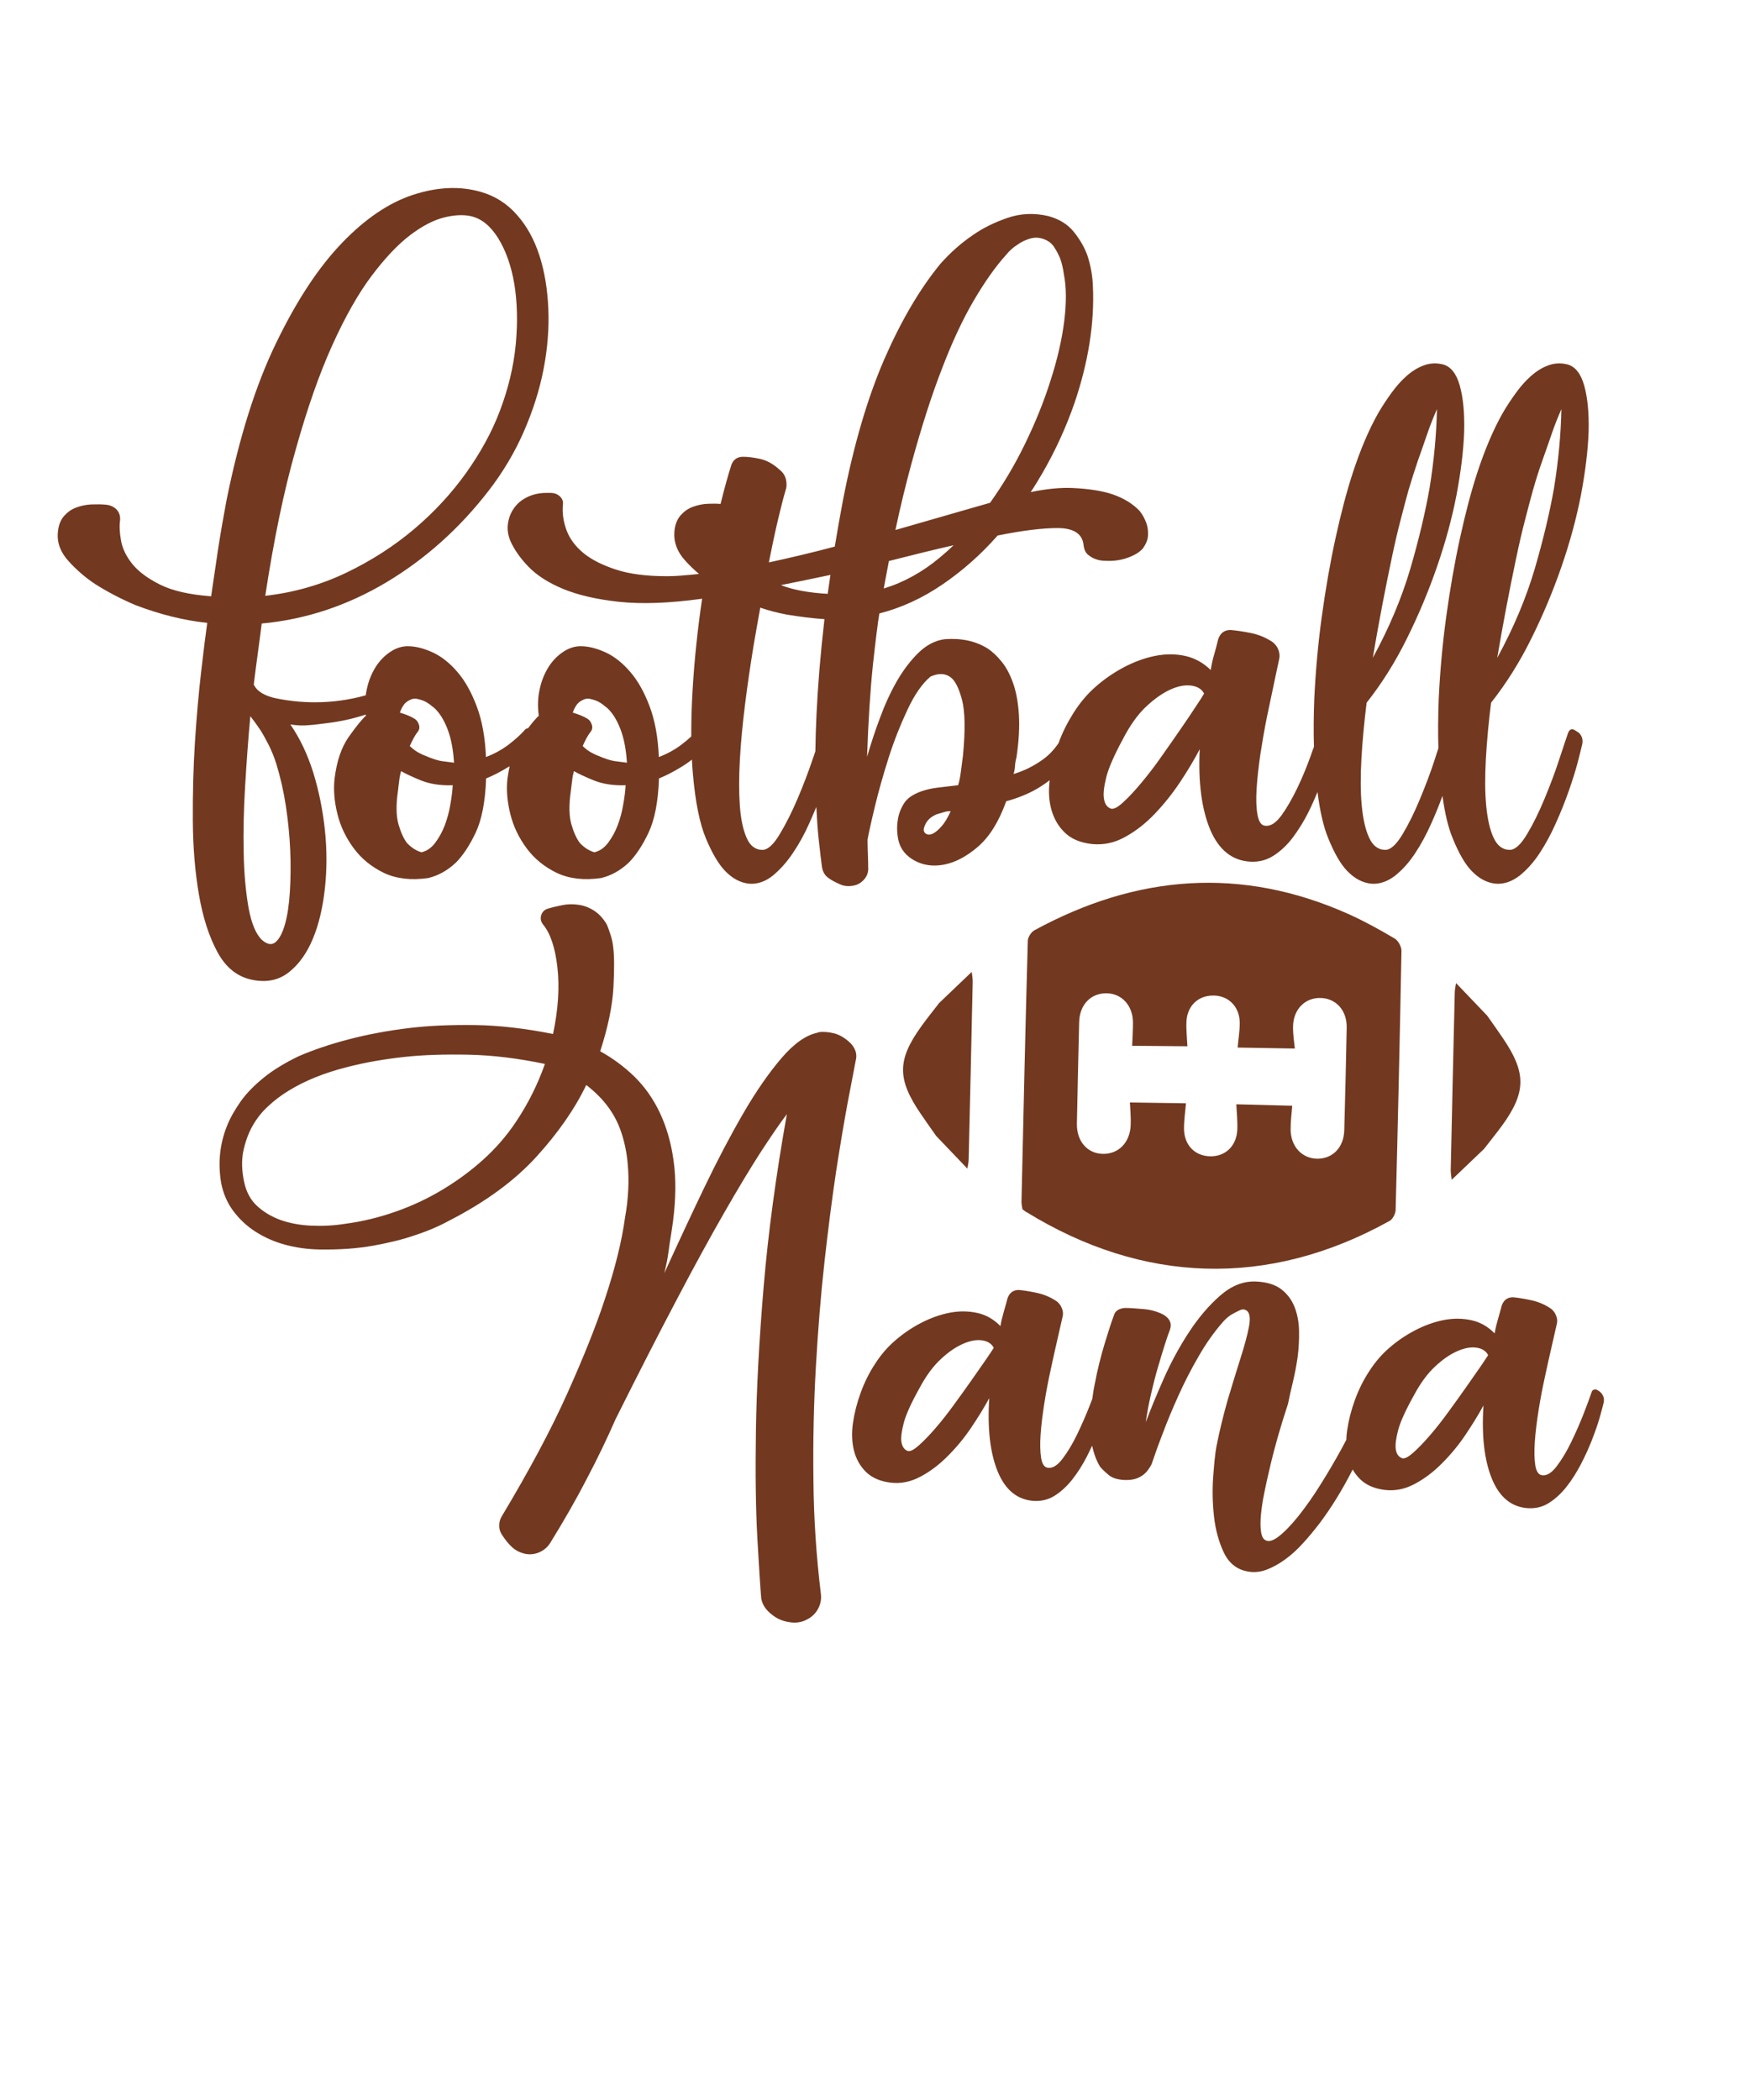 <?xml version="1.0" encoding="UTF-8"?> <svg xmlns="http://www.w3.org/2000/svg" xmlns:xlink="http://www.w3.org/1999/xlink" version="1.1" id="Layer_1" x="0px" y="0px" viewBox="0 0 1080 1296" style="enable-background:new 0 0 1080 1296;" xml:space="preserve"> <style type="text/css"> .st0{fill:#723920;} </style> <g> <path class="st0" d="M987.6,859.1c-0.2-0.3-0.8-0.6-1.6-1.1c-0.6-0.5-1.4-0.6-2.2-0.4s-1.4,0.8-1.6,1.7c-0.9,2.7-2.5,7.1-4.8,13 c-2.3,5.9-4.9,11.8-7.7,17.6s-5.8,10.8-9,15s-6.2,6-9.2,5.5c-2-0.3-3.4-2.3-4-6.1s-0.7-8.7-0.3-14.5c0.4-5.9,1.2-12.3,2.3-19.3 c1.1-7,2.4-13.8,3.9-20.6c1.4-6.8,2.9-13.1,4.2-18.9c1.3-5.9,2.4-10.4,3.1-13.6c0.5-1.8,0.4-3.6-0.3-5.3c-0.6-1.7-1.6-3.1-3-4.3 c-3.6-2.5-7.6-4.3-12.1-5.3s-8.3-1.6-11.5-1.9c-3.5,0-5.8,1.7-7,5.1c-0.8,3-1.6,5.9-2.4,8.6c-0.8,2.8-1.5,5.6-2,8.6 c-4.1-4.2-8.8-6.9-14.2-8.1s-11-1.3-16.9-0.2c-5.8,1.1-11.8,3.2-17.8,6.3s-11.4,6.8-16.3,11.1c-4.4,3.8-8.5,8.5-12.1,14.1 c-3.7,5.6-6.6,11.5-8.9,17.8s-3.9,12.5-4.8,18.7c-0.3,2-0.5,4-0.5,5.9c-0.9,1.7-1.8,3.4-2.7,5.1c-4.2,7.7-8.6,15.2-13.2,22.5 c-4.5,7.3-9.1,13.7-13.5,19.3c-4.5,5.6-8.5,9.8-12.1,12.6c-3.6,2.9-6.5,3.7-8.5,2.5c-1.4-0.7-2.3-2.5-2.7-5.4s-0.4-6.4,0-10.5 c0.4-4.2,1.1-8.7,2.1-13.6s2.1-9.9,3.3-14.9c2.7-11.9,6.5-25.2,11.3-39.8c0.7-3.6,1.7-8,2.9-13s2.2-10.2,3-15.6 c0.7-5.4,1-10.8,0.9-16.2c-0.1-5.4-1-10.3-2.7-14.7c-1.7-4.4-4.4-8.1-8.1-11c-3.7-2.9-8.9-4.6-15.6-4.9c-7.8-0.4-15.2,2.5-22.2,8.6 s-13.4,13.6-19.3,22.6c-5.9,9-11.1,18.6-15.6,28.7c-4.5,10.2-8.2,19.1-11.1,26.9c0.8-5.8,1.9-11.5,3.2-17.2s2.7-11.2,4.2-16.3 c1.5-5.2,2.9-9.8,4.2-13.9c1.3-4.1,2.4-7.4,3.4-9.9c1.2-3.6-0.1-6.6-4-9c-3.6-1.9-7.7-3.1-12.3-3.5c-4.6-0.4-8.5-0.7-11.7-0.7 c-3.7,0.4-5.9,1.9-6.6,4.4c-1.5,3.9-3.4,9.8-5.8,17.7s-4.5,16.4-6.2,25.4c-0.6,2.8-1,5.7-1.4,8.6c-0.5,1.4-1.1,2.8-1.7,4.4 c-2.3,5.9-4.9,11.8-7.7,17.6s-5.8,10.8-9,15s-6.2,6-9.2,5.5c-2-0.3-3.4-2.3-4-6.1s-0.7-8.7-0.3-14.5c0.4-5.8,1.2-12.2,2.3-19.2 c1.1-7,2.4-13.8,3.9-20.6c1.4-6.8,2.9-13.1,4.2-18.9c1.3-5.9,2.4-10.4,3.1-13.6c0.5-1.8,0.4-3.6-0.3-5.3c-0.6-1.7-1.6-3.1-3-4.3 c-3.6-2.5-7.6-4.3-12.1-5.3s-8.3-1.6-11.5-1.9c-3.5,0-5.8,1.7-7,5.1c-0.8,3-1.6,5.9-2.4,8.6c-0.8,2.8-1.5,5.6-2,8.6 c-4.1-4.2-8.8-6.9-14.2-8.1s-11-1.3-16.9-0.2c-5.8,1.1-11.8,3.2-17.8,6.3s-11.4,6.8-16.3,11.1c-4.4,3.8-8.5,8.5-12.1,14.1 c-3.7,5.6-6.6,11.5-8.9,17.8s-3.9,12.5-4.8,18.7c-0.9,6.2-0.7,11.9,0.6,17.1c1.3,5.2,3.8,9.6,7.4,13.2c3.7,3.6,8.7,5.8,15.1,6.6 c6.4,0.8,12.6-0.5,18.6-3.7s11.7-7.5,16.9-12.8c5.3-5.3,10.1-11.1,14.4-17.5c4.3-6.4,8-12.4,11.1-18.1c-1.2,18.6,0.5,33.7,5.2,45.2 s12.2,17.6,22.5,18.2c4.6,0.2,8.9-0.8,12.8-3.3c3.9-2.5,7.5-5.8,10.8-10s6.2-8.8,8.8-13.8c1.2-2.3,2.3-4.7,3.4-7 c1,4.8,2.6,9.2,4.9,13c1.2,1.4,2.9,3.1,5.3,5.1s5.9,3,10.5,3.1c2.8,0,5.1-0.3,7.1-1.1c2-0.8,3.5-1.8,4.7-2.9 c1.2-1.1,2.1-2.3,2.8-3.4c0.7-1.1,1.2-1.9,1.4-2.4c1.7-5,3.9-11.3,6.8-18.8c2.8-7.5,6.1-15.4,9.8-23.6c3.7-8.2,7.8-16.2,12.4-24.1 c4.5-7.9,9.3-14.6,14.2-20.3c1.8-2.2,3.8-4.1,5.9-5.4c1.9-1.1,3.7-2,5.4-2.8c1.7-0.8,3.2-0.6,4.6,0.6c1.6,1.6,1.9,5,0.9,10 c-1,5.1-2.7,11.4-5.1,18.9c-2.4,7.6-5,16-7.8,25.4c-2.7,9.4-5.1,19.1-7.1,29.2c-0.8,4.3-1.4,10.6-2,18.7 c-0.6,8.2-0.4,16.3,0.5,24.5c0.9,8.1,2.9,15.5,6,22.1s8,10.6,14.6,11.8c3.9,0.8,7.8,0.4,11.7-1c3.9-1.5,7.8-3.6,11.6-6.4 c3.9-2.8,7.6-6.2,11.2-10.2c3.6-3.9,7-8.1,10.3-12.4c7.1-9.5,13.9-20.5,20.2-32.9c1.2,2.2,2.8,4.2,4.6,6c3.7,3.6,8.7,5.8,15.1,6.6 c6.4,0.8,12.6-0.5,18.6-3.7s11.7-7.5,16.9-12.8c5.3-5.3,10.1-11.1,14.4-17.5c4.3-6.4,8-12.4,11.1-18.1c-1.2,18.6,0.5,33.7,5.2,45.2 s12.2,17.6,22.5,18.2c4.6,0.2,8.9-0.8,12.8-3.3c3.9-2.5,7.5-5.8,10.8-10s6.2-8.8,8.8-13.8s4.9-10,6.8-14.9s3.5-9.4,4.7-13.5 c1.2-4.2,2-7.2,2.5-9.3C990.3,863.3,989.6,861,987.6,859.1z M608.5,839c-2.5,3.6-5.4,7.8-8.8,12.6s-7,9.9-10.9,15.2 c-3.9,5.4-7.7,10.2-11.4,14.5c-3.7,4.3-7.1,7.8-10.1,10.5s-5.3,4-6.9,3.7c-2.3-0.7-3.6-2.6-4.1-5.7c-0.4-2.5,0.1-6.4,1.4-11.5 c1.3-5.1,4.6-12.4,9.8-21.7c4-7.5,8.4-13.5,13.2-17.9c4.7-4.4,9.3-7.5,13.7-9.4c4.3-1.9,8.3-2.6,11.7-2.1c3.5,0.5,5.9,2.1,7.2,4.6 C612.5,833,611,835.4,608.5,839z M913.6,843.5c-2.5,3.6-5.4,7.8-8.8,12.6s-7,9.9-10.9,15.2c-3.9,5.4-7.7,10.2-11.4,14.5 c-3.7,4.3-7.1,7.8-10.1,10.5s-5.3,4-6.9,3.7c-2.3-0.8-3.7-2.6-4.1-5.7c-0.4-2.5,0.1-6.4,1.4-11.5c1.3-5.1,4.6-12.4,9.8-21.7 c4-7.5,8.4-13.5,13.2-17.9c4.7-4.4,9.3-7.5,13.7-9.4c4.3-1.9,8.3-2.6,11.7-2.1c3.5,0.5,5.9,2.1,7.2,4.6 C917.6,837.5,916.1,839.9,913.6,843.5z"></path> <path class="st0" d="M917.8,626.8c-6.4-6.7-12.8-13.4-19.2-20.1c-0.3,1.9-0.8,3.9-0.8,5.8c-0.9,36.6-1.7,73.2-2.5,109.8 c0,1.9,0.4,3.9,0.6,5.8c6.6-6.3,13.3-12.7,20-19.1c3.7-4.8,7.6-9.6,11.2-14.5c14.8-20.5,14.9-32.5,0.4-53.8 C924.3,636,921.1,631.4,917.8,626.8z"></path> <path class="st0" d="M832.2,564.1c-66.2-29.6-130.8-24.3-193.8,10c-2,1.1-4,4.2-4.1,6.4c-1.5,53.8-2.7,107.5-3.9,161.2 c0,1.8,0.5,3.6,0.6,4.6c1.5,1.1,2,1.6,2.6,1.8c71.2,43.8,148.7,47.3,224.1,5.3c1.9-1.1,3.5-4.4,3.6-6.7 c1.4-53.2,2.6-106.5,3.6-159.8c0.1-2.6-2-6.4-4.2-7.7C851.4,573.7,842,568.5,832.2,564.1z M829.6,697.6 c-0.3,10.5-7.1,17.5-16.6,17.5c-9.6-0.1-16.6-7.7-16.5-18.4c0-4.8,0.6-9.6,1-14.3c-12-0.3-22.5-0.6-34.5-0.9 c0.2,5,0.8,10.3,0.6,15.5c-0.4,10.2-7.3,16.8-16.8,16.6s-16.1-7-16.1-17.2c0-5.3,0.8-10.5,1.2-15.5c-11.8-0.2-22.4-0.3-34.6-0.5 c0.2,4,0.7,8.9,0.5,13.9c-0.4,10.8-7.5,18-17.2,17.8c-9.6-0.2-16.2-7.8-16-18.7c0.4-20.9,0.9-41.8,1.4-62.7 c0.3-10.8,7.3-17.9,17.1-17.7c9.3,0.2,16.1,7.7,16.1,18.1c0,4.8-0.3,9.6-0.5,14.3c11.2,0.1,21.9,0.2,34.1,0.3 c-0.2-4.6-0.8-9.9-0.6-15.1c0.4-9.7,7.1-16.2,16.4-16.2c9.5-0.1,16.4,6.8,16.5,16.8c0,5.3-0.9,10.5-1.3,15.3 c12,0.2,22.5,0.4,35.3,0.6c-0.4-3.7-1.2-8.7-1.1-13.7c0.2-10.7,7.6-17.9,17.3-17.5c9.4,0.4,16,7.8,15.8,18.3 C830.7,655.3,830.2,676.5,829.6,697.6z"></path> <path class="st0" d="M155.7,604.7c8.9,1.8,16.4,0.2,22.6-4.7c6.2-4.9,11.1-11.8,14.8-20.7s6.1-19.2,7.4-31 c1.3-11.8,1.3-23.8,0-36.1c-1.3-12.3-3.7-24.1-7.2-35.5c-3.6-11.4-8.3-21.2-14.1-29.6c3.3,0.5,6.2,0.7,8.9,0.6c2.6-0.2,5-0.3,7-0.6 c2.3-0.3,4.5-0.5,6.5-0.8c8.5-1,16.5-2.8,24.1-5.3c0,0.2,0.1,0.5,0.1,0.7c-2.5,2.3-6,6.6-10.6,13.1c-4.5,6.4-7.4,15-8.7,25.6 c-0.8,6.8-0.2,14.1,1.7,21.8c1.9,7.8,5.3,14.8,10.1,21.3c4.8,6.5,11,11.5,18.6,15.2c7.6,3.6,16.7,4.7,27.3,3.2 c6.3-1.5,12-4.7,17.1-9.5c4.3-4.3,8.4-10.4,12.2-18.4s6-19.2,6.5-33.6c4.3-1.7,8.7-4,13.3-6.8c0.4-0.2,0.8-0.5,1.2-0.7 c-0.5,2.4-0.9,4.9-1.3,7.5c-0.8,6.8-0.2,14.1,1.7,21.8c1.9,7.8,5.3,14.8,10.1,21.3s11,11.5,18.6,15.2c7.6,3.6,16.7,4.7,27.3,3.2 c6.3-1.5,12-4.7,17.1-9.5c4.3-4.3,8.4-10.4,12.2-18.4s6-19.2,6.5-33.6c4.3-1.7,8.7-4,13.3-6.8c2.4-1.4,4.7-3,7-4.8 c0.2,2.9,0.3,5.8,0.6,8.6c1.5,17.5,4.2,30.8,8,39.9c3.8,9.1,7.7,15.8,11.8,20.1c4.6,4.8,9.6,7.5,15.2,8c5,0.3,9.8-1.4,14.2-4.9 c4.4-3.6,8.5-8.1,12.3-13.7c3.8-5.6,7.3-11.8,10.3-18.6c1.6-3.5,3-6.9,4.4-10.2c0.4,7.5,0.8,14.1,1.4,19.5 c0.9,8.3,1.6,14.2,2.1,17.7c0.5,3,1.9,5.3,4.2,6.8c1.7,1.3,4.1,2.5,7,3.8c2.9,1.3,6.2,1.4,9.7,0.4c2.3-0.8,4.2-2.2,5.7-4.2 s2.1-4.3,1.9-6.8c0-2.7-0.1-5.6-0.2-8.5c-0.1-2.9-0.2-5.7-0.2-8.5c0.8-4.3,2.3-11.2,4.6-20.7c2.3-9.5,5.1-19.4,8.4-29.8 c3.3-10.4,7.2-20.2,11.6-29.6c4.4-9.4,9.1-16.2,14.2-20.5c5-2.3,9.2-2.1,12.5,0.4c2.8,2.1,5.1,6.7,7,13.9 c1.9,7.2,2.1,18.7,0.6,34.4c-0.5,3.6-0.9,6.9-1.3,9.9c-0.4,3.1-0.9,5.9-1.7,8.4c-4.5,0.5-8.8,1-12.7,1.5c-4,0.5-7.3,1.3-10.1,2.3 c-5,1.8-8.6,4.2-10.6,7.4s-3.3,6.6-3.8,10.1c-0.7,4-0.6,8.3,0.4,12.9c1.3,5.3,4.6,9.4,9.9,12.3s11.4,3.8,18.2,2.5 c6.8-1.3,13.8-4.9,20.9-11s12.9-15.4,17.5-28.1c7.3-2,13.6-4.6,18.8-7.6c2.9-1.7,5.6-3.5,8-5.4c-0.8,6.5-0.5,12.5,1,18 c1.6,5.7,4.3,10.5,8.4,14.4c4,3.9,9.6,6.2,16.7,7c7.1,0.7,13.9-0.7,20.5-4.4c6.6-3.6,12.7-8.4,18.4-14.4c5.7-6,10.9-12.5,15.6-19.6 c4.7-7.1,8.7-13.8,12-20.1c-1,20.5,1.2,37,6.5,49.7c5.4,12.6,13.7,19.2,25.1,19.7c5.1,0.2,9.8-1,14.1-3.8s8.3-6.5,11.8-11.2 s6.7-9.8,9.5-15.4c2.1-4.2,4-8.5,5.7-12.6c1.5,12,3.7,21.5,6.6,28.5c3.7,9.1,7.5,15.8,11.6,20.1c4.6,4.8,9.6,7.5,15.2,8 c5,0.3,9.8-1.4,14.4-4.9c4.5-3.6,8.6-8.1,12.3-13.7c3.7-5.6,7.1-11.8,10.1-18.6c2.6-5.8,4.9-11.4,6.9-17 c1.5,10.9,3.6,19.6,6.3,26.1c3.7,9.1,7.5,15.8,11.6,20.1c4.6,4.8,9.6,7.5,15.2,8c5,0.3,9.8-1.4,14.4-4.9c4.5-3.6,8.6-8.1,12.3-13.7 c3.7-5.6,7.1-11.8,10.1-18.6c3.1-6.8,5.7-13.4,8-19.9s4.1-12.3,5.5-17.5c1.3-5.2,2.3-8.9,2.8-11.2c0.7-3,0-5.6-2.3-7.6 c-0.6-0.3-0.9-0.5-0.9-0.5c-0.1-0.2-0.4-0.3-0.9-0.6c-2.1-1.5-3.6-1-4.6,1.5c-1,3-2.9,8.5-5.5,16.5s-5.7,16.1-9.1,24.3 c-3.4,8.2-7,15.5-10.8,21.8s-7.3,9.5-10.6,9.5c-4.3,0-7.6-2.5-9.9-7.4s-3.8-11.5-4.6-19.9c-0.8-8.4-0.8-18-0.2-28.9 c0.6-10.9,1.7-22.4,3.2-34.6c9.4-11.9,17.7-25.1,24.9-39.7c7.2-14.5,13.4-29.3,18.6-44.4c5.2-15,9.2-29.8,12-44.2 c2.7-14.4,4.3-27.4,4.7-38.9c0.3-11.5-0.6-21-2.7-28.5c-2.1-7.5-5.6-11.8-10.4-13.1c-4.1-1-8-0.8-11.8,0.6 c-3.8,1.4-7.3,3.6-10.6,6.5c-3.3,2.9-6.4,6.4-9.3,10.4s-5.7,8.2-8.2,12.5c-5.9,10.4-11,22.6-15.6,36.5 c-3.8,11.6-7.4,25.2-10.8,40.8c-3.4,15.6-6.2,31.8-8.5,48.6s-3.8,33.7-4.6,50.5c-0.4,10.8-0.5,21-0.2,30.5 c-0.7,2.1-1.5,4.4-2.3,7.1c-2.6,8-5.7,16.1-9.1,24.3c-3.4,8.2-7,15.5-10.8,21.8s-7.3,9.5-10.6,9.5c-4.3,0-7.6-2.5-9.9-7.4 s-3.8-11.5-4.6-19.9c-0.8-8.4-0.8-18-0.2-28.9c0.6-10.9,1.7-22.4,3.2-34.6c9.4-11.9,17.7-25.1,24.9-39.7 c7.2-14.5,13.4-29.3,18.6-44.4c5.2-15,9.2-29.8,12-44.2c2.7-14.4,4.3-27.4,4.7-38.9c0.3-11.5-0.6-21-2.7-28.5 c-2.1-7.5-5.6-11.8-10.4-13.1c-4.1-1-8-0.8-11.8,0.6c-3.8,1.4-7.3,3.6-10.6,6.5c-3.3,2.9-6.4,6.4-9.3,10.4s-5.7,8.2-8.2,12.5 c-5.9,10.4-11,22.6-15.6,36.5c-3.8,11.6-7.4,25.2-10.8,40.8c-3.4,15.6-6.2,31.8-8.5,48.6s-3.8,33.7-4.6,50.5 c-0.4,10.4-0.5,20.3-0.2,29.6c-0.7,1.8-1.4,3.8-2.2,6.1c-2.4,6.6-5.1,13.2-8.2,19.6s-6.3,12-9.7,16.7c-3.5,4.7-6.8,6.8-10.1,6.3 c-2.3-0.2-3.8-2.4-4.6-6.6s-1-9.5-0.6-16s1.2-13.6,2.3-21.3c1.2-7.7,2.5-15.3,4-22.8c1.6-7.5,3-14.4,4.4-20.9s2.4-11.5,3.2-15 c0.5-2,0.3-4-0.4-5.9s-1.9-3.4-3.4-4.7c-4.1-2.8-8.6-4.7-13.5-5.7s-9.2-1.6-12.7-1.9c-3.8,0-6.3,1.9-7.6,5.7 c-0.8,3.3-1.6,6.5-2.5,9.5c-0.9,3-1.6,6.2-2.1,9.5c-4.6-4.5-9.9-7.4-15.8-8.7c-5.9-1.3-12.1-1.3-18.6,0c-6.5,1.3-13,3.7-19.6,7.2 c-6.5,3.5-12.5,7.7-17.8,12.5c-4.8,4.3-9.2,9.6-13.1,15.8c-3.6,5.8-6.7,11.8-9,18.3c-2.8,4.1-6,7.5-9.8,10.2 c-5.4,3.9-11.4,6.9-18,8.9c0.5-1.5,0.8-3.1,0.9-4.9c0.1-1.8,0.4-3.5,0.9-5.3c1.5-10.1,2-19,1.5-26.6c-0.5-7.6-1.7-14.1-3.6-19.4 c-1.9-5.3-4.2-9.7-7-13.1c-2.8-3.5-5.7-6.2-8.7-8.2c-7.4-4.6-16.2-6.5-26.6-5.7c-5.8,0.8-11.2,3.6-16.1,8.4 c-4.9,4.8-9.4,10.7-13.3,17.5s-7.4,14.4-10.4,22.6c-3.1,8.2-5.7,16.3-8,24.1c0.8-22.3,2-41.2,3.6-56.6c1.7-15.4,3-26.1,4-31.9 c13.7-3.5,26.7-9.5,39.1-18c12.3-8.4,23.6-18.4,33.9-30.1c15.4-3.1,27.7-4.6,36.9-4.6c10,0,15.3,3.5,16.1,10.3 c0.3,2.8,1.2,4.8,2.7,6.1c1.6,1.3,3.1,2.2,4.6,2.7c1.8,0.7,3.8,1.1,6.1,1.1c5.1,0.3,9.7-0.4,13.9-1.9s7.3-3.4,9.3-5.7 c2-2.8,3.1-5.5,3.2-8.2s-0.2-5.1-1-7.4c-1-2.8-2.4-5.3-4.2-7.6c-4.1-4.3-9.6-7.8-16.9-10.3c-6.1-2-14-3.3-23.9-3.8 c-7.4-0.4-16.2,0.4-26.4,2.5c2.6-3.9,5-7.9,7.4-12c8-13.9,14.5-28.2,19.6-42.9c4.3-12.6,7.4-25,9.3-37c1.9-12,2.6-23.6,2.1-34.7 c-0.2-6.9-1.4-13.3-3.4-19.4c-1.8-5-4.6-9.9-8.4-14.6s-9-7.9-15.6-9.7c-8.8-2.1-17.3-1.7-25.4,1.1s-15.2,6.3-21.3,10.6 c-7.1,4.8-13.8,10.7-20.1,17.8c-12.7,15.5-24.2,35.1-34.6,58.9c-10.3,23.8-18.8,52.7-25.4,86.6c-1.9,10-3.6,19.6-5.1,28.9 c-0.3,0.1-0.7,0.2-1,0.3c-13.6,3.6-26.8,6.7-39.7,9.5c2-10.1,3.9-19,5.7-26.6c1.8-7.5,3.3-13.5,4.6-17.8c0.8-2.3,0.8-4.6,0.2-7 c-0.6-2.4-2-4.4-4-5.9c-3.8-3.5-7.8-5.7-12-6.6c-4.1-0.9-7.6-1.3-10.4-1.3c-3.5,0-5.9,1.6-7.2,4.9c-2.3,7.2-4.5,15.3-6.7,24.2 c-2.4-0.2-4.9-0.2-7.6-0.1c-3.3,0.1-6.5,0.8-9.5,1.9c-3.1,1.1-5.6,3-7.8,5.5c-2.1,2.6-3.3,5.9-3.6,9.9c-0.5,6.4,1.7,12.3,6.6,17.7 c2.7,3,5.5,5.7,8.6,8.3c-2.8,0.3-5.5,0.6-8.3,0.8c-4.2,0.4-8.1,0.6-11.6,0.6c-12.4,0-22.7-1.3-31.1-4c-8.3-2.7-15-6-20.1-10.1 c-5-4.1-8.6-8.8-10.6-14.1c-2-5.4-2.8-10.7-2.3-16c0.3-2-0.4-3.7-1.9-5.1c-1.5-1.4-3.4-2.1-5.7-2.1H336c-4.3,0.2-8.1,1.2-11.4,3 c-3.3,1.7-5.9,4.1-7.8,7c-1.9,2.9-3,6.1-3.4,9.5c-0.4,3.4,0.2,6.9,1.7,10.4c2.3,5.1,5.9,10.3,11,15.6c5.1,5.3,12.2,9.9,21.3,13.7 c9.2,3.8,20.7,6.5,34.6,8c14,1.5,31,0.9,51.3-1.9c-2.8,19-4.8,37.9-5.9,56.8c-0.6,9.9-0.8,19.3-0.8,28.2c-1.8,1.7-3.9,3.4-6.1,5.1 c-4,3-8.6,5.6-13.9,7.6c-0.5-12.1-2.4-22.6-5.7-31.3c-3.3-8.8-7.3-15.9-12-21.3c-4.7-5.5-9.8-9.5-15.2-12 c-5.5-2.5-10.6-3.8-15.4-3.8c-3.5,0-7.1,1.1-10.6,3.4s-6.6,5.4-9.1,9.3c-2.5,4-4.4,8.5-5.5,13.7c-1.2,5.2-1.4,10.7-0.6,16.5 c-1.7,1.6-3.9,4.1-6.6,7.7c0,0,0,0-0.1,0c-1,0.2-1.8,0.7-2.3,1.5c-2.5,2.8-5.8,5.7-9.7,8.7c-4,3-8.6,5.6-13.9,7.6 c-0.5-12.1-2.4-22.6-5.7-31.3c-3.3-8.8-7.3-15.9-12-21.3c-4.7-5.5-9.8-9.5-15.2-12c-5.5-2.5-10.6-3.8-15.4-3.8 c-3.5,0-7.1,1.1-10.6,3.4s-6.6,5.4-9.1,9.3c-2.5,4-4.4,8.5-5.5,13.7c-0.3,1.3-0.5,2.6-0.7,3.9c-10.3,2.9-20.8,4.3-31.5,4.3 c-7.9,0-15.6-0.8-23.2-2.3c-7.6-1.5-12.4-4.4-14.4-8.7c1-7.9,1.9-15,2.8-21.5c0.9-6.4,1.6-11.8,2.1-16.1 c27.1-2.5,52.7-11,76.9-25.4c24.1-14.4,45.2-33.3,63.2-56.6c8.8-11.4,16-23.5,21.6-36.3c5.6-12.8,9.7-25.6,12.2-38.4 s3.5-25.2,3-37.4c-0.5-12.1-2.3-23.1-5.5-33s-7.8-18.3-13.9-25.1c-6-6.9-13.4-11.6-22-14.1c-12.9-3.8-26.9-3.2-42,1.7 c-15,4.9-29.8,14.9-44.2,30c-14.4,15-27.9,35.6-40.4,61.5c-12.6,25.9-22.8,58.3-30.6,97c-2,10.7-3.8,20.9-5.3,30.8 c-1.5,9.9-2.9,19.4-4.2,28.5c-13.4-1-23.9-3.4-31.5-7.2c-7.6-3.8-13.3-8-17.1-12.7s-6.1-9.5-7-14.4s-1.1-9.2-0.6-12.7 c0.2-2.6-0.5-4.7-2.1-6.5c-1.7-1.7-3.8-2.7-6.3-3c-2.8-0.3-5.8-0.3-9.1-0.2c-3.3,0.1-6.5,0.8-9.5,1.9c-3.1,1.1-5.6,3-7.8,5.5 c-2.1,2.6-3.3,5.9-3.6,9.9c-0.6,6.4,1.7,12.3,6.6,17.7c4.9,5.4,10.4,10.2,16.5,14.2c7.1,4.5,15.3,8.9,24.7,12.9 c15.2,5.8,30,9.5,44.4,11c-1,7.1-2.3,17.2-3.8,30.4s-2.8,27.6-3.8,43.3s-1.4,31.8-1.3,48.4c0.1,16.6,1.4,31.9,3.8,45.8 c2.4,13.9,6.2,25.7,11.4,35.3S146.6,602.9,155.7,604.7z M581.1,509.9c-1.9,2.2-3.6,3.6-5.1,4.4s-2.8,1-3.8,0.6s-1.6-0.9-1.9-1.7 c-0.5-1-0.2-2.7,1.1-5.1c1.3-2.4,3.5-4.2,6.5-5.5c0.8-0.3,1.7-0.5,2.7-0.8c0.8-0.3,1.7-0.5,2.7-0.8s2.1-0.4,3.4-0.4 C584.9,504.6,583.1,507.7,581.1,509.9z M929.7,374.3c2-10.5,4-20.3,5.9-29.4c1.9-9.1,3.8-17.3,5.7-24.5c1.9-7.3,3.4-13.1,4.7-17.7 c1.7-6,3.6-12.1,5.8-18.3c1.8-5,3.7-10.5,5.7-16.3c2-5.9,4.1-11,6.1-15.6c-0.3,15.5-1.8,31.8-4.6,49c-2.6,14.7-6.5,31.2-11.8,49.4 c-5.4,18.3-13.1,36.6-23.2,55.1C925.8,395.4,927.7,384.8,929.7,374.3z M852.9,374.3c2-10.5,4-20.3,5.9-29.4 c1.9-9.1,3.8-17.3,5.7-24.5c1.9-7.3,3.4-13.1,4.7-17.7c1.8-6,3.7-12.1,5.8-18.3c1.8-5,3.7-10.5,5.7-16.3c2-5.9,4.1-11,6.1-15.6 c-0.3,15.5-1.8,31.8-4.6,49c-2.6,14.7-6.5,31.2-11.8,49.4c-5.4,18.3-13.1,36.6-23.2,55.1C849,395.4,850.9,384.8,852.9,374.3z M682.6,480.2c1.3-5.7,4.8-13.7,10.4-24.1c4.3-8.3,9-15,14.2-19.9c5.2-4.9,10.2-8.4,15-10.6c4.8-2.2,9.1-3,12.9-2.5s6.5,2.1,8,4.9 c-0.7,1.3-2.4,4-5.1,8c-2.7,4.1-5.8,8.8-9.5,14.1s-7.6,11-11.8,16.9c-4.1,5.9-8.3,11.3-12.3,16.1s-7.7,8.8-11,11.8 c-3.3,3.1-5.8,4.5-7.6,4.2c-2.5-0.8-4-2.8-4.5-6.2C680.8,490.1,681.2,485.9,682.6,480.2z M510.8,366.5c-11.9-0.7-21.5-2.5-28.9-5.4 c10.5-2.1,20.7-4.2,30.6-6.3C511.9,358.8,511.4,362.7,510.8,366.5z M492.1,493.2c-3.5,8.2-7.2,15.5-11,21.8s-7.3,9.5-10.6,9.5 c-4.3,0-7.6-2.5-9.7-7.4c-2.2-4.9-3.6-11.5-4.2-19.7c-0.6-8.2-0.6-17.7,0-28.5c0.6-10.8,1.7-22.2,3.2-34.2 c1.5-12.1,3.3-24.2,5.3-36.5c1.4-7.9,2.7-15.7,4.1-23.2c5.1,1.8,10.6,3.2,16.4,4.3c7.9,1.3,15.6,2.3,23.2,2.8 c-2.5,21.8-4.1,41.4-4.9,58.7c-0.4,8.1-0.6,15.7-0.7,22.8c-0.5,1.6-1.1,3.4-1.8,5.3C498.7,476.9,495.6,485,492.1,493.2z M580.1,344 c-10.7,9-22.3,15.4-34.7,19.2c1.1-5.8,2.1-11.5,3.2-17c0.3-0.1,0.6-0.1,0.9-0.2c14.1-3.6,27.1-6.8,39-9.5 C585.8,339.1,583,341.6,580.1,344z M562.5,286.1c6.1-22.3,12.3-41.8,18.8-58.5c6.4-16.8,13-30.8,19.7-42.2s13.3-20.8,19.9-28.1 c2-2.5,4.4-4.7,7.2-6.4c2-1.5,4.5-2.7,7.4-3.6c2.9-0.9,5.7-0.8,8.5,0.2s5,2.6,6.5,4.9c1.5,2.3,2.8,4.7,3.8,7.2 c1,2.8,1.8,6.1,2.3,9.9c1.5,7.6,1.6,17.1,0.2,28.5c-1.4,11.3-4.2,23.6-8.4,36.6c-4.1,13.1-9.5,26.4-16.1,39.9 c-6.2,12.7-13.3,24.6-21.3,35.8c-5.8,1.7-12,3.4-18.5,5.3c-12.3,3.5-25,7.2-38.2,11c-0.6,0.2-1.2,0.3-1.7,0.5 C555.7,312.3,559.1,298.7,562.5,286.1z M355.6,435.4c0.9-1.4,2.1-2.4,3.6-3.2c1.8-1,3.6-1.3,5.3-0.8c1.7,0.4,3.4,0.9,4.9,1.7 c1.8,1,3.5,2.3,5.3,3.8c3.3,3,6,7.4,8.2,13.1s3.5,12.6,4,20.7c-2.1-0.3-4.1-0.5-6.1-0.8c-2.1-0.2-4.2-0.7-6.5-1.5 c-1.5-0.5-3.1-1.1-4.9-1.9c-1.5-0.5-3.1-1.3-4.9-2.3c-1.7-1-3.4-2.3-4.9-3.8c1.6-3.6,3.1-6.4,4.6-8.4c1.2-1.3,1.6-2.8,1.1-4.6 c-0.6-1.8-1.4-3-2.7-3.8c-1.3-0.8-2.7-1.5-4.2-2.1c-1.5-0.6-3.1-1.2-4.9-1.7C354,438.2,354.7,436.8,355.6,435.4z M352.3,488.1 c0.3-2.3,0.5-4.5,0.8-6.5c0.2-2,0.6-3.9,1.1-5.7c2.6,1.5,6.6,3.4,12.2,5.7c5.5,2.2,12.1,3.3,19.7,3c-0.2,3.6-0.7,7.6-1.5,12 c-0.7,4.4-1.9,8.7-3.4,12.7s-3.5,7.6-5.9,10.8c-2.4,3.2-5.2,5.1-8.5,5.9c-3.3-1-6.2-2.9-8.8-5.6c-2-2.5-3.8-6.3-5.3-11.4 C351.2,503.9,351,497,352.3,488.1z M248.9,435.4c0.9-1.4,2.1-2.4,3.6-3.2c1.8-1,3.6-1.3,5.3-0.8c1.7,0.4,3.4,0.9,4.9,1.7 c1.8,1,3.5,2.3,5.3,3.8c3.3,3,6,7.4,8.2,13.1s3.5,12.6,4,20.7c-2.1-0.3-4.1-0.5-6.1-0.8c-2.1-0.2-4.2-0.7-6.5-1.5 c-1.5-0.5-3.1-1.1-4.9-1.9c-1.5-0.5-3.1-1.3-4.9-2.3c-1.7-1-3.4-2.3-4.9-3.8c1.6-3.6,3.1-6.4,4.6-8.4c1.2-1.3,1.6-2.8,1.1-4.6 c-0.6-1.8-1.4-3-2.7-3.8c-1.3-0.8-2.7-1.5-4.2-2.1c-1.5-0.6-3.1-1.2-4.9-1.7C247.3,438.2,248,436.8,248.9,435.4z M245.6,488.1 c0.3-2.3,0.5-4.5,0.8-6.5c0.2-2,0.6-3.9,1.1-5.7c2.6,1.5,6.6,3.4,12.2,5.7c5.5,2.2,12.1,3.3,19.7,3c-0.2,3.6-0.7,7.6-1.5,12 c-0.7,4.4-1.9,8.7-3.4,12.7s-3.5,7.6-5.9,10.8c-2.4,3.2-5.2,5.1-8.5,5.9c-3.3-1-6.2-2.9-8.8-5.6c-2-2.5-3.8-6.3-5.3-11.4 C244.5,503.9,244.3,497,245.6,488.1z M182.4,277.8c7.1-25.4,14.6-46.9,22.6-64.6c8-17.7,16.1-32,24.3-42.9 c8.2-10.9,16.1-19.3,23.7-25.1c7.6-5.8,14.7-9.4,21.1-11c6.4-1.6,11.9-1.8,16.5-0.8c6.6,1.5,12.2,6.1,16.9,13.7 c4.7,7.6,8,17,9.9,28.1c1.8,11.1,2.2,23.5,0.9,37.2c-1.3,13.7-4.6,27.5-9.9,41.4c-4.8,12.7-11.7,25.3-20.7,38 c-9,12.6-19.7,24.2-32.1,34.7c-12.4,10.5-26.4,19.5-42,27c-15.5,7.4-32.2,12.2-49.9,14.2C169,333,175.2,303,182.4,277.8z M151.3,484.7c0.9-14.8,1.9-29,3.2-42.7c2,2.6,4.1,5.4,6.1,8.4c1.8,2.8,3.5,6,5.3,9.5c1.8,3.6,3.3,7.4,4.6,11.4 c2.5,8.2,4.5,16.8,5.9,26c1.4,9.2,2.3,18.3,2.7,27.3c0.4,8.9,0.3,17.5-0.2,25.6s-1.5,14.8-3,20.1s-3.4,9-5.7,11 c-2.3,2.1-5.1,1.7-8.4-1.1c-3.8-3.5-6.6-10.2-8.4-19.9c-1.7-9.8-2.8-21.1-3-34C150.1,513.4,150.4,499.5,151.3,484.7z"></path> <path class="st0" d="M525.2,644.1c-3.2-3.2-6.6-5.3-10.1-6.3c-3.5-0.9-6.8-1.2-9.8-0.8l-0.7,0.3c-7.2,1.5-14.6,6.7-22.3,15.7 s-15.6,20.3-23.6,34.1s-16.1,29.2-24.3,46.3c-8.2,17.1-16.3,34.5-24.4,52.3c1.2-5,2.1-9.5,2.6-13.4s1-7.3,1.5-10l1.2-8.2 c1.8-14,2-26.5,0.4-37.7c-1.5-11.1-4.4-21-8.5-29.7c-4.1-8.7-9.4-16.1-15.7-22.3c-6.3-6.1-13.4-11.4-21.1-15.6 c4.8-14.8,7.6-28.1,8.2-39.8c0.6-11.7,0.5-20.2-0.3-25.5c-0.2-1.8-0.7-4.1-1.6-6.9c-0.9-2.7-1.6-4.8-2.3-6.2 c-2.2-3.7-4.8-6.5-7.8-8.4c-2.9-1.9-6.1-3.1-9.4-3.6c-3.4-0.5-6.8-0.5-10.2,0.2c-3.4,0.7-6.5,1.4-9.3,2.3c-1.9,0.7-3.1,2-3.7,3.9 c-0.6,1.9-0.3,3.8,1.1,5.7c4.5,5.4,7.5,14.2,8.9,26.5c1.4,12.3,0.5,26-2.7,41.1c-17.2-3.4-33.3-5.3-48.3-5.5s-28.4,0.4-40.1,1.8 c-13.5,1.6-26.1,4-37.6,7c-12,3.1-22.3,6.7-30.9,10.4c-8.5,4.1-15.8,8.5-21.7,13.3c-5.9,4.8-10.7,9.7-14.3,14.8 c-3.6,5.2-6.4,10.1-8.3,14.9c-4.5,11.2-5.7,23-3.6,35.4c1.3,6.5,3.8,12.2,7.5,17.2c3.8,5,8.3,9.3,13.8,12.8s11.6,6.2,18.3,8 c6.7,1.8,13.8,2.8,21.1,2.9c12.4,0.2,23.5-0.6,33.4-2.4c9.9-1.8,18.3-3.9,25.2-6.3c8-2.6,15.3-5.7,21.8-9.3 c22.2-11.4,40-24.5,53.4-39.2c13.4-14.7,23.7-29.5,30.8-44.3c10.7,8.2,17.9,17.9,21.6,29.2c2,6,3.3,12.2,3.9,18.5 c0.6,6.4,0.7,12.1,0.4,17.1c-0.3,6-1,11.7-2,17.2c-2,14.7-6.2,31.4-12.4,50.1c-5.3,16.2-13,35.5-23.1,58 c-10,22.4-23.6,47.8-40.5,76c-1.1,1.8-1.7,3.8-1.6,6c0,2.2,0.7,4.2,2.1,6.1c1.8,2.7,3.7,5.1,5.9,7.1c2.2,2,5,3.4,8.4,4.1 c3,0.5,5.8,0.1,8.5-1.1c2.7-1.2,4.9-3.1,6.5-5.6c8.4-13.6,16-26.8,22.6-39.6c6.7-12.7,12.6-25,17.8-36.9c14-28,26.5-52.5,37.6-73.5 c11-21,20.9-39,29.5-54c8.6-15,16.1-27.4,22.4-37.2c6.4-9.8,11.7-17.6,16.2-23.5c-6.7,37.6-11.5,73-14.3,106.2 c-2.8,33.3-4.4,63-4.8,89.3c-0.4,26.3-0.1,48.4,0.9,66.3s1.8,30.3,2.4,37.2c0.4,2,1.2,3.9,2.3,5.5c1.2,1.6,2.5,3,4.1,4.2 c3.1,2.6,6.8,4.2,10.9,4.8c4.1,0.7,7.8,0.1,11-1.7c3-1.5,5.3-3.8,6.8-6.6s2.1-5.9,1.7-9.1c-2.8-23-4.4-46.4-4.6-70.3 c-0.3-23.9,0.2-47.1,1.5-69.7s3-44.2,5.3-64.8c2.3-20.6,4.7-39.3,7.2-56c2.6-16.7,5-31,7.2-42.8c2.3-11.8,3.9-20.3,4.9-25.6 C529.1,650.8,528.1,647.4,525.2,644.1z M328.5,675c-3.1,6.2-6.6,12.2-10.6,18.1c-5.4,8-11.8,15.4-19.4,22.3 c-7.6,6.9-16,13.1-25.1,18.6c-9.1,5.5-18.8,10.1-29.1,13.7c-10.2,3.6-20.8,6.2-31.6,7.6c-6.9,1.1-13.8,1.4-20.7,1.1 c-6.9-0.3-13.2-1.5-18.9-3.5c-5.7-2.1-10.5-5-14.5-8.7c-4-3.7-6.6-8.6-7.9-14.6c-1.5-6.9-1.7-13.2-0.6-18.9 c1.2-5.7,3-10.9,5.6-15.6c2.6-4.6,5.8-8.8,9.8-12.4c3.9-3.7,8.1-6.8,12.5-9.5c10.2-6.3,22.2-11.1,36-14.6c11.1-2.9,23.2-5,36.3-6.4 c11.2-1.2,24.2-1.6,38.9-1.3s30.4,2.2,47.1,5.7C334.1,662.8,331.5,669,328.5,675z"></path> <path class="st0" d="M568.5,633.5c-14.8,20.6-14.9,32.4-0.4,53.7c3.2,4.7,6.4,9.3,9.7,13.9c6.4,6.7,12.8,13.4,19.2,20.1 c0.3-1.9,0.8-3.9,0.8-5.8c0.9-36.6,1.7-73.2,2.5-109.8c0-1.9-0.4-3.9-0.6-5.8c-6.7,6.4-13.4,12.8-20.1,19.2 C575.9,623.8,572,628.6,568.5,633.5z"></path> </g> </svg> 